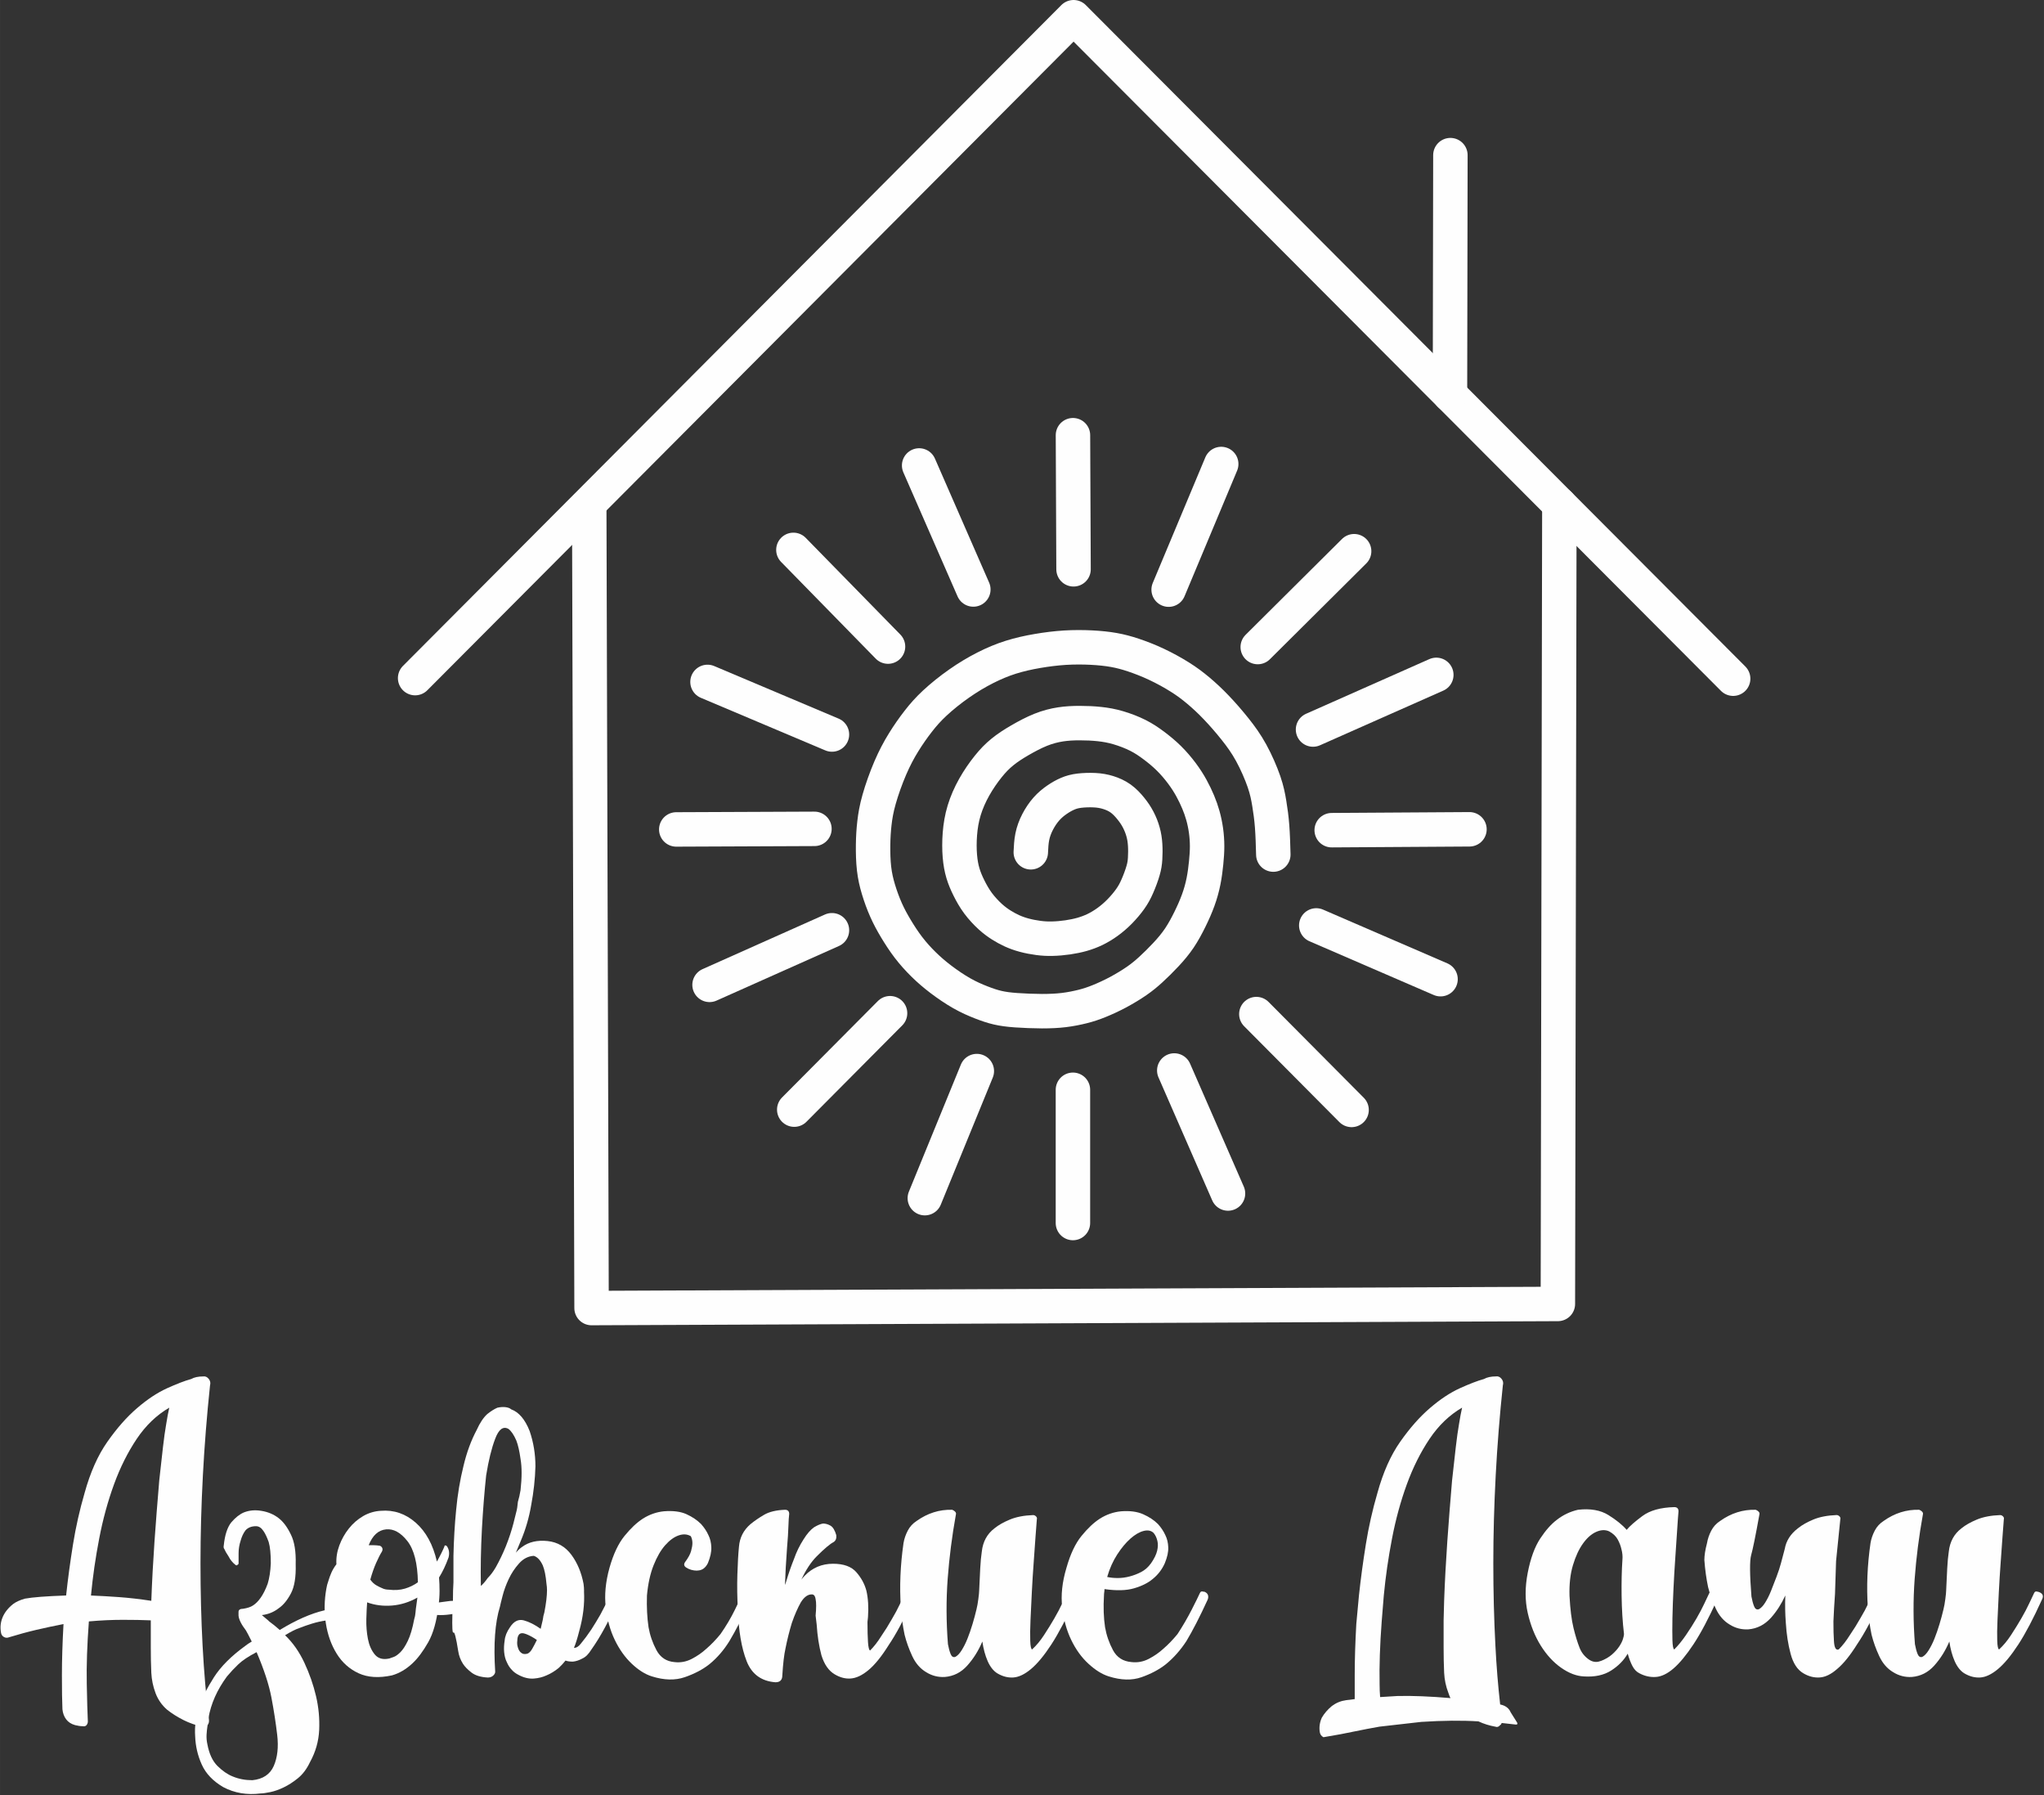 <?xml version="1.0" encoding="UTF-8"?> <!-- Creator: CorelDRAW 2020 (64-Bit) --> <svg xmlns="http://www.w3.org/2000/svg" xmlns:xlink="http://www.w3.org/1999/xlink" xmlns:xodm="http://www.corel.com/coreldraw/odm/2003" xml:space="preserve" width="60mm" height="52.684mm" style="shape-rendering:geometricPrecision; text-rendering:geometricPrecision; image-rendering:optimizeQuality; fill-rule:evenodd; clip-rule:evenodd" viewBox="0 0 632.52 555.4"><rect x="0" y="0" width="632.52" height="555.4" fill="#333333" stroke="none"/> <defs> <style type="text/css"> <![CDATA[ .str1 {stroke:#FEFEFE;stroke-width:10.66;stroke-linecap:round;stroke-miterlimit:22.926} .str0 {stroke:#FEFEFE;stroke-width:10.66;stroke-linecap:round;stroke-linejoin:round;stroke-miterlimit:22.926} .fil0 {fill:none} .fil1 {fill:#FEFEFE;fill-rule:nonzero} ]]> </style> </defs> <g id="Слой_x0020_2">  <g id="_2725885050704"> <g> <path class="fil0 str0" d="M318.98 263.69c0.08,-1.63 0.15,-3.25 0.47,-4.82 0.32,-1.57 0.87,-3.07 1.63,-4.54 0.75,-1.46 1.7,-2.88 2.73,-4.04 1.02,-1.16 2.12,-2.06 3.25,-2.84 1.12,-0.78 2.27,-1.42 3.37,-1.89 1.1,-0.47 2.15,-0.75 3.57,-0.93 1.42,-0.17 3.19,-0.23 4.74,-0.15 1.54,0.08 2.85,0.31 4.18,0.72 1.32,0.41 2.66,0.99 3.86,1.85 1.2,0.86 2.26,1.99 3.16,3.11 0.91,1.12 1.66,2.24 2.29,3.45 0.63,1.21 1.15,2.52 1.5,3.81 0.36,1.29 0.55,2.55 0.64,3.96 0.09,1.41 0.07,2.96 -0.01,4.26 -0.08,1.3 -0.23,2.34 -0.65,3.77 -0.41,1.43 -1.09,3.25 -1.75,4.75 -0.65,1.5 -1.29,2.67 -2.2,3.96 -0.91,1.29 -2.1,2.69 -3.31,3.92 -1.21,1.23 -2.45,2.28 -3.72,3.2 -1.27,0.92 -2.58,1.7 -3.89,2.34 -1.31,0.63 -2.62,1.11 -4.01,1.51 -1.39,0.39 -2.85,0.69 -4.42,0.92 -1.57,0.23 -3.26,0.38 -4.78,0.41 -1.51,0.04 -2.85,-0.04 -4.31,-0.23 -1.45,-0.19 -3.02,-0.49 -4.42,-0.87 -1.4,-0.38 -2.64,-0.83 -3.78,-1.35 -1.14,-0.52 -2.2,-1.11 -3.27,-1.78 -1.07,-0.68 -2.15,-1.45 -3.4,-2.58 -1.24,-1.13 -2.64,-2.62 -3.8,-4.18 -1.15,-1.56 -2.06,-3.19 -2.82,-4.72 -0.76,-1.54 -1.38,-2.98 -1.85,-4.56 -0.47,-1.58 -0.78,-3.28 -0.95,-5.32 -0.17,-2.04 -0.18,-4.42 0.01,-6.83 0.19,-2.4 0.58,-4.83 1.32,-7.27 0.74,-2.44 1.82,-4.9 3.13,-7.22 1.31,-2.33 2.85,-4.53 4.3,-6.34 1.45,-1.81 2.82,-3.22 4.41,-4.51 1.58,-1.29 3.38,-2.45 5.41,-3.63 2.03,-1.18 4.31,-2.39 6.46,-3.25 2.15,-0.86 4.17,-1.37 6.14,-1.67 1.97,-0.3 3.9,-0.39 5.92,-0.39 2.02,0 4.13,0.09 6.09,0.3 1.97,0.21 3.79,0.54 5.81,1.13 2.02,0.59 4.23,1.43 6.11,2.38 1.88,0.95 3.41,2 4.96,3.16 1.54,1.16 3.1,2.43 4.57,3.88 1.48,1.45 2.88,3.1 4.06,4.68 1.18,1.58 2.15,3.1 2.97,4.6 0.82,1.49 1.51,2.95 2.09,4.34 0.58,1.39 1.04,2.7 1.44,4.12 0.4,1.43 0.73,2.97 0.96,4.58 0.23,1.61 0.35,3.28 0.35,4.95 0,1.66 -0.12,3.32 -0.3,5.12 -0.18,1.8 -0.42,3.74 -0.81,5.69 -0.39,1.95 -0.93,3.91 -1.64,5.85 -0.7,1.94 -1.56,3.87 -2.53,5.85 -0.97,1.98 -2.06,4.01 -3.29,5.85 -1.24,1.84 -2.62,3.48 -4.16,5.13 -1.54,1.65 -3.22,3.31 -4.69,4.65 -1.47,1.34 -2.72,2.37 -4.35,3.5 -1.63,1.13 -3.65,2.36 -5.71,3.47 -2.06,1.1 -4.15,2.06 -5.96,2.79 -1.81,0.73 -3.33,1.23 -5.08,1.67 -1.76,0.44 -3.74,0.84 -5.8,1.09 -2.06,0.25 -4.18,0.35 -6.77,0.35 -2.59,-0.01 -5.65,-0.13 -8.02,-0.3 -2.37,-0.17 -4.06,-0.4 -5.71,-0.78 -1.65,-0.38 -3.26,-0.93 -5.08,-1.64 -1.82,-0.71 -3.83,-1.58 -6,-2.81 -2.17,-1.23 -4.49,-2.81 -6.49,-4.33 -2,-1.52 -3.69,-2.98 -5.34,-4.6 -1.65,-1.62 -3.26,-3.4 -4.71,-5.3 -1.45,-1.9 -2.75,-3.92 -3.89,-5.82 -1.14,-1.91 -2.12,-3.7 -3.01,-5.71 -0.9,-2.01 -1.71,-4.24 -2.35,-6.36 -0.64,-2.12 -1.1,-4.13 -1.37,-6.45 -0.27,-2.33 -0.33,-4.97 -0.3,-7.36 0.03,-2.39 0.16,-4.52 0.41,-6.71 0.25,-2.19 0.62,-4.45 1.46,-7.4 0.83,-2.95 2.13,-6.6 3.45,-9.67 1.32,-3.07 2.66,-5.58 4.11,-7.92 1.45,-2.35 3,-4.55 4.53,-6.52 1.53,-1.97 3.04,-3.7 5.15,-5.66 2.12,-1.97 4.84,-4.17 7.56,-6.06 2.71,-1.9 5.41,-3.5 8.05,-4.84 2.64,-1.34 5.24,-2.43 7.91,-3.27 2.67,-0.84 5.43,-1.45 8.23,-1.93 2.8,-0.48 5.65,-0.84 8.48,-1.02 2.83,-0.17 5.65,-0.16 8.21,-0.03 2.56,0.13 4.87,0.37 6.95,0.74 2.08,0.37 3.93,0.87 6.07,1.58 2.14,0.72 4.57,1.65 7.08,2.83 2.52,1.18 5.12,2.61 7.29,3.98 2.17,1.36 3.9,2.66 5.7,4.17 1.79,1.51 3.65,3.22 5.57,5.24 1.93,2.01 3.93,4.32 5.76,6.61 1.83,2.29 3.48,4.57 5.04,7.42 1.56,2.84 3.04,6.25 3.96,8.93 0.92,2.69 1.29,4.65 1.64,6.78 0.35,2.12 0.67,4.4 0.87,7.05 0.2,2.65 0.29,5.68 0.37,8.71"></path> <line class="fil0 str1" x1="245.52" y1="170.13" x2="274.8" y2="200.05"></line> <line class="fil0 str1" x1="284.43" y1="144.01" x2="301.2" y2="182.38"></line> <line class="fil0 str1" x1="332.03" y1="134.65" x2="332.21" y2="176.14"></line> <line class="fil0 str1" x1="377.91" y1="143.56" x2="361.64" y2="182.43"></line> <line class="fil0 str1" x1="419.04" y1="170.54" x2="389.21" y2="200.19"></line> <line class="fil0 str1" x1="444.47" y1="208.8" x2="406.32" y2="225.71"></line> <line class="fil0 str1" x1="454.73" y1="256.58" x2="412.1" y2="256.85"></line> <path class="fil0 str1" d="M445.78 302.95c-0.32,-0.14 -38.46,-16.63 -38.46,-16.63"></path> <line class="fil0 str1" x1="418.25" y1="343.4" x2="388.78" y2="313.75"></line> <line class="fil0 str1" x1="380.01" y1="369.26" x2="363.38" y2="331.2"></line> <line class="fil0 str1" x1="332.02" y1="378.39" x2="332.02" y2="337.17"></line> <line class="fil0 str1" x1="286.19" y1="370.7" x2="302.28" y2="331.38"></line> <line class="fil0 str1" x1="245.78" y1="343.31" x2="275.43" y2="313.48"></line> <line class="fil0 str1" x1="219.57" y1="304.71" x2="257.45" y2="287.81"></line> <line class="fil0 str1" x1="209.27" y1="256.62" x2="252.03" y2="256.44"></line> <line class="fil0 str1" x1="218.94" y1="210.98" x2="257.45" y2="227.25"></line> <polyline class="fil0 str0" points="182.34,156.47 183.06,404.7 482.09,403.43 482.55,156.06 "></polyline> <polyline class="fil0 str0" points="128.46,209.8 332.22,5.33 536.33,209.98 "></polyline> <line class="fil0 str0" x1="448.83" y1="48" x2="448.7" y2="122.12"></line> </g> <path class="fil1" d="M62.86 425.86c0.65,-0.11 1.23,0.14 1.72,0.74 0.49,0.6 0.63,1.28 0.41,2.05 -0.98,9.28 -1.72,18.55 -2.21,27.83 -0.49,9.28 -0.74,18.33 -0.74,27.17 0,8.84 0.22,17.35 0.65,25.54 0.44,8.18 1.09,15.77 1.96,22.75 0.11,0.76 -0.05,1.39 -0.49,1.88 -0.44,0.49 -0.93,0.63 -1.47,0.41 -2.07,-0.44 -4.04,-1.12 -5.89,-2.05 -1.85,-0.93 -3.55,-1.99 -5.07,-3.19 -1.64,-1.42 -2.84,-3.14 -3.6,-5.16 -0.76,-2.02 -1.2,-4.12 -1.31,-6.3 -0.11,-2.51 -0.16,-5.13 -0.16,-7.86 0,-2.73 0,-5.51 0,-8.35 -2.51,-0.11 -5.4,-0.16 -8.68,-0.16 -3.27,0 -6.77,0.16 -10.48,0.49 -0.55,7.31 -0.76,13.75 -0.65,19.32 0.11,5.57 0.22,9.44 0.33,11.62 0,0.44 -0.14,0.82 -0.41,1.15 -0.27,0.33 -0.68,0.44 -1.23,0.33 -0.65,0 -1.42,-0.11 -2.29,-0.33 -1.2,-0.33 -2.13,-0.93 -2.78,-1.8 -0.65,-0.87 -1.04,-1.91 -1.15,-3.11 -0.11,-2.4 -0.16,-5.92 -0.16,-10.56 0,-4.64 0.16,-9.9 0.49,-15.8 -2.84,0.55 -5.65,1.15 -8.43,1.8 -2.78,0.65 -5.59,1.42 -8.43,2.29 -0.55,0.22 -1.06,0.19 -1.56,-0.08 -0.49,-0.27 -0.79,-0.68 -0.9,-1.23 -0.33,-1.75 -0.16,-3.38 0.49,-4.91 0.65,-1.53 1.75,-2.89 3.27,-4.09 0.87,-0.65 2.07,-1.2 3.6,-1.64 1.2,-0.22 2.84,-0.41 4.91,-0.57 2.07,-0.16 4.69,-0.3 7.86,-0.41 0.55,-5.13 1.26,-10.39 2.13,-15.8 0.87,-5.4 2.07,-10.72 3.6,-15.96 1.75,-6.33 4.09,-11.6 7.04,-15.8 2.95,-4.2 6,-7.67 9.17,-10.39 3.16,-2.73 6.25,-4.77 9.25,-6.14 3,-1.36 5.48,-2.32 7.45,-2.86 0.98,-0.55 2.24,-0.82 3.76,-0.82zm-13.59 32.25c0.44,-4.04 0.82,-7.48 1.15,-10.31 0.33,-2.84 0.65,-5.18 0.98,-7.04 0.33,-2.07 0.65,-3.82 0.98,-5.24 -3.93,2.29 -7.28,5.51 -10.07,9.66 -2.78,4.15 -5.13,8.84 -7.04,14.08 -1.91,5.24 -3.44,10.83 -4.58,16.78 -1.15,5.95 -1.99,11.81 -2.54,17.6 2.73,0.11 5.62,0.27 8.68,0.49 3.05,0.22 6.38,0.6 9.99,1.15 0.22,-6 0.55,-12.11 0.98,-18.33 0.44,-6.22 0.93,-12.5 1.47,-18.82z"></path> <path id="1" class="fil1" d="M64.5 531.61c0.76,-4.47 2.67,-8.78 5.73,-12.93 1.09,-1.31 2.26,-2.56 3.52,-3.76 1.26,-1.2 3.14,-2.46 5.65,-3.76 2.29,5.35 3.82,10.01 4.58,14 0.76,3.98 1.36,7.86 1.8,11.62 0.44,3.76 0.08,6.96 -1.06,9.58 -1.15,2.62 -3.36,4.09 -6.63,4.42 -2.18,0 -4.2,-0.38 -6.06,-1.15 -1.64,-0.65 -3.22,-1.75 -4.75,-3.27 -1.53,-1.53 -2.56,-3.76 -3.11,-6.71 -0.22,-0.98 -0.3,-1.96 -0.25,-2.95 0.06,-0.98 0.14,-1.8 0.25,-2.46 0.11,-0.98 0.22,-1.85 0.33,-2.62zm18.66 -30.12c-0.76,-0.65 -1.47,-1.26 -2.13,-1.8 1.96,-0.22 3.71,-0.93 5.24,-2.13 1.42,-0.98 2.67,-2.51 3.76,-4.58 1.09,-2.07 1.58,-5.07 1.47,-9 0.11,-3.93 -0.38,-6.98 -1.47,-9.17 -1.09,-2.29 -2.35,-3.98 -3.76,-5.08 -1.53,-1.2 -3.33,-1.96 -5.4,-2.29 -1.96,-0.33 -3.76,-0.16 -5.4,0.49 -1.31,0.55 -2.62,1.58 -3.93,3.11 -1.2,1.53 -1.96,3.87 -2.29,7.04 -0.11,0.55 -0.05,0.93 0.16,1.15 0.22,0.55 0.65,1.31 1.31,2.29 0.55,1.09 1.26,1.96 2.13,2.62 0.22,0.22 0.44,0.22 0.65,0 0.22,-0.11 0.33,-0.27 0.33,-0.49l0 -3.11c0,-1.31 0.22,-2.62 0.65,-3.93 0.33,-1.2 0.82,-2.24 1.47,-3.11 0.76,-0.87 1.85,-1.31 3.27,-1.31 0.87,0 1.64,0.49 2.29,1.47 0.55,0.76 1.09,1.91 1.64,3.44 0.44,1.53 0.65,3.71 0.65,6.55 -0.11,2.51 -0.44,4.64 -0.98,6.38 -0.65,1.75 -1.36,3.16 -2.13,4.26 -0.76,1.09 -1.58,1.91 -2.46,2.46 -0.65,0.44 -1.64,0.76 -2.95,0.98 -0.98,0 -1.47,0.33 -1.47,0.98l0 1.15c0.11,1.2 0.87,2.73 2.29,4.58 0.33,0.55 0.93,1.69 1.8,3.44 -0.76,0.44 -1.42,0.87 -1.96,1.31 -4.37,3.16 -7.61,6.41 -9.74,9.74 -2.13,3.33 -3.63,6.36 -4.5,9.09 -1.09,3.06 -1.53,6.11 -1.31,9.17 0.11,3.06 0.79,5.98 2.05,8.76 1.25,2.78 3.46,5.1 6.63,6.96 3.49,1.85 7.37,2.51 11.62,1.96 0.65,0 1.64,-0.14 2.95,-0.41 1.31,-0.27 2.7,-0.76 4.17,-1.47 1.47,-0.71 2.95,-1.66 4.42,-2.86 1.47,-1.2 2.7,-2.84 3.68,-4.91 1.75,-3.16 2.7,-6.49 2.86,-9.99 0.16,-3.49 -0.16,-6.98 -0.98,-10.48 -0.82,-3.49 -2.02,-6.93 -3.6,-10.31 -1.58,-3.38 -3.57,-6.22 -5.97,-8.51 1.75,-1.09 3.27,-1.85 4.58,-2.29 1.09,-0.44 2.35,-0.87 3.76,-1.31 1.42,-0.44 2.89,-0.76 4.42,-0.98 1.2,-0.33 1.69,-0.98 1.47,-1.96 -0.33,-0.98 -1.04,-1.36 -2.13,-1.15 -4.15,0.98 -8.73,3 -13.75,6.06 -1.09,-0.98 -2.24,-1.91 -3.44,-2.78z"></path> <path id="2" class="fil1" d="M138.32 478.41c0.65,0.98 0.82,2.13 0.49,3.44 -0.87,2.4 -1.85,4.47 -2.95,6.22 0.11,1.31 0.16,2.7 0.16,4.17 0,1.47 -0.11,2.97 -0.33,4.5 -0.55,4.8 -1.61,8.59 -3.19,11.38 -1.58,2.78 -3.19,4.94 -4.83,6.47 -1.96,1.85 -4.09,3.11 -6.38,3.76 -4.04,0.87 -7.48,0.65 -10.31,-0.65 -2.84,-1.31 -5.1,-3.33 -6.79,-6.06 -1.69,-2.73 -2.81,-5.87 -3.36,-9.41 -0.55,-3.55 -0.49,-7.12 0.16,-10.72 0.11,-0.76 0.33,-1.58 0.65,-2.46 0.22,-0.76 0.52,-1.58 0.9,-2.46 0.38,-0.87 0.9,-1.75 1.56,-2.62 -0.11,-1.96 0.19,-3.9 0.9,-5.81 0.71,-1.91 1.69,-3.66 2.95,-5.24 1.25,-1.58 2.73,-2.86 4.42,-3.85 1.69,-0.98 3.52,-1.53 5.48,-1.64 4.04,-0.33 7.64,0.9 10.8,3.68 3.16,2.78 5.35,6.79 6.55,12.03 0.55,-0.98 1.01,-1.86 1.39,-2.62 0.38,-0.76 0.68,-1.42 0.9,-1.96 0,-0.22 0.08,-0.35 0.25,-0.41 0.16,-0.05 0.35,0.03 0.57,0.25zm-18.83 -5.24c-2.4,0.22 -4.2,1.86 -5.4,4.91 0.55,0 1.09,0 1.64,0 0.55,0 1.15,0.06 1.8,0.16 0.33,0.11 0.57,0.33 0.74,0.65 0.16,0.33 0.14,0.71 -0.08,1.15 -0.55,0.87 -1.15,2.05 -1.8,3.52 -0.65,1.47 -1.26,3.19 -1.8,5.16 0.55,0.76 1.15,1.34 1.8,1.72 0.65,0.38 1.26,0.68 1.8,0.9 0.65,0.33 1.36,0.49 2.13,0.49 1.85,0.22 3.52,0.11 4.99,-0.33 1.47,-0.44 2.81,-1.09 4.01,-1.96 -0.11,-5.89 -1.2,-10.15 -3.27,-12.77 -2.07,-2.62 -4.26,-3.82 -6.55,-3.6zm8.68 27.83c0.22,-0.65 0.35,-1.36 0.41,-2.13 0.06,-0.76 0.14,-1.47 0.25,-2.13 0.11,-0.76 0.22,-1.58 0.33,-2.46 -2.51,1.42 -5.13,2.24 -7.86,2.46 -2.73,0.22 -5.29,-0.11 -7.69,-0.98 -0.11,1.31 -0.19,3.03 -0.25,5.16 -0.05,2.13 0.11,4.17 0.49,6.14 0.38,1.96 1.09,3.57 2.13,4.83 1.04,1.26 2.54,1.66 4.5,1.23 0.33,-0.11 0.79,-0.27 1.39,-0.49 0.6,-0.22 1.28,-0.71 2.05,-1.47 0.76,-0.76 1.53,-1.94 2.29,-3.52 0.76,-1.58 1.42,-3.79 1.96,-6.63z"></path> <path id="3" class="fil1" d="M158.95 471.04l0.82 -3.27c0.22,-0.76 0.38,-1.8 0.49,-3.11 0.33,-1.09 0.6,-2.29 0.82,-3.6 0.44,-3.93 0.44,-7.15 0,-9.66 -0.33,-2.4 -0.76,-4.31 -1.31,-5.73 -0.76,-1.75 -1.58,-2.95 -2.46,-3.6 -1.64,-0.87 -3,0.16 -4.09,3.11 -1.09,2.84 -2.02,6.6 -2.78,11.29 -0.55,5.13 -0.98,10.64 -1.31,16.53 -0.33,6.22 -0.44,12.11 -0.33,17.68 0.65,-0.55 1.36,-1.36 2.13,-2.46 0.87,-0.87 1.69,-1.96 2.46,-3.27 2.4,-4.26 4.26,-8.89 5.57,-13.91zm2.29 40.27c0.44,0.44 1.09,0.55 1.96,0.33 0.55,-0.22 1.04,-0.71 1.47,-1.47 0.44,-0.76 0.93,-1.69 1.47,-2.78 -1.09,-0.76 -2.18,-1.36 -3.27,-1.8 -1.09,-0.44 -1.85,-0.38 -2.29,0.16 -0.33,0.44 -0.49,1.04 -0.49,1.8 -0.11,0.76 -0.06,1.47 0.16,2.13 0.22,0.76 0.55,1.31 0.98,1.64zm19.48 -18.99c0.22,3.93 -0.27,8.02 -1.47,12.28 -0.55,2.18 -1.09,3.93 -1.64,5.24 0.76,0 1.47,-0.44 2.13,-1.31 1.09,-1.31 2.18,-2.78 3.27,-4.42 0.98,-1.53 1.91,-3.06 2.78,-4.58 0.76,-1.42 1.47,-2.78 2.13,-4.09 0.55,-1.2 0.98,-2.13 1.31,-2.78 0.22,-0.55 0.55,-0.71 0.98,-0.49l0.33 0c0.55,0.22 0.93,0.55 1.15,0.98 0.11,0.44 0.06,0.93 -0.16,1.47 -2.95,6.66 -5.78,11.9 -8.51,15.71 -0.87,1.42 -1.8,2.35 -2.78,2.78 -0.98,0.55 -1.96,0.87 -2.95,0.98 -0.98,0 -1.75,-0.11 -2.29,-0.33l-0.98 1.15 -1.15 1.15c-1.2,0.98 -2.46,1.75 -3.76,2.29 -1.2,0.55 -2.51,0.87 -3.93,0.98 -1.53,0.11 -3.11,-0.27 -4.75,-1.15 -0.87,-0.44 -1.58,-0.98 -2.13,-1.64 -0.55,-0.55 -1.04,-1.31 -1.47,-2.29 -0.44,-0.87 -0.71,-1.91 -0.82,-3.11 -0.11,-1.09 -0.05,-2.29 0.16,-3.6 0.11,-1.31 0.65,-2.67 1.64,-4.09 1.2,-1.85 2.62,-2.56 4.26,-2.13 1.64,0.44 3.38,1.31 5.24,2.62l0.65 -2.78c0.11,-0.87 0.27,-1.64 0.49,-2.29 0.55,-2.84 0.82,-5.13 0.82,-6.87 0,-0.65 -0.05,-1.31 -0.16,-1.96 -0.22,-2.51 -0.6,-4.42 -1.15,-5.73 -0.76,-1.64 -1.69,-2.62 -2.78,-2.95 -1.75,0.11 -3.27,0.9 -4.58,2.37 -1.31,1.47 -2.37,3.08 -3.19,4.83 -0.82,1.75 -1.45,3.47 -1.88,5.16 -0.44,1.69 -0.71,2.81 -0.82,3.36 -1.53,4.91 -2.02,11.62 -1.47,20.13 0,0.44 -0.22,0.85 -0.65,1.23 -0.44,0.38 -0.98,0.57 -1.64,0.57 -2.18,-0.11 -3.87,-0.63 -5.07,-1.56 -1.2,-0.93 -2.07,-1.83 -2.62,-2.7 -0.76,-1.2 -1.26,-2.51 -1.47,-3.93 -0.65,-4.15 -1.15,-6.06 -1.47,-5.73 -0.33,0.33 -0.44,-1.58 -0.33,-5.73 -2.51,0.44 -4.86,0.44 -7.04,0 -0.65,-0.11 -0.98,-0.76 -0.98,-1.96 0.22,-1.53 0.65,-2.18 1.31,-1.96 0.87,0.11 1.75,0.22 2.62,0.33 0.87,-0.11 1.69,-0.22 2.46,-0.33 0.65,-0.11 1.25,-0.16 1.8,-0.16 0,-2.29 0.05,-4.2 0.16,-5.73l0 -8.19c0.11,-4.91 0.38,-9.6 0.82,-14.08 0.44,-4.8 1.2,-9.38 2.29,-13.75 0.98,-4.15 2.35,-7.86 4.09,-11.13 0.98,-2.18 2.07,-3.82 3.27,-4.91 1.09,-0.87 2.13,-1.53 3.11,-1.96 0.98,-0.22 1.86,-0.27 2.62,-0.16 0.76,0.11 1.31,0.33 1.64,0.65 2.4,0.87 4.31,3.11 5.73,6.71 1.2,3.49 1.8,7.15 1.8,10.97 -0.11,3.93 -0.55,7.91 -1.31,11.95 -0.65,3.82 -1.69,7.42 -3.11,10.8 -0.55,1.31 -1.09,2.62 -1.64,3.93 0.65,-0.76 1.31,-1.36 1.96,-1.8 2.07,-1.53 4.69,-2.13 7.86,-1.8 3.06,0.33 5.51,1.75 7.37,4.26 1.85,2.51 3.11,5.51 3.76,9 0.11,0.76 0.16,1.53 0.16,2.29z"></path> <path id="4" class="fil1" d="M215.75 485.94c-1.31,0 -2.46,-0.33 -3.44,-0.98 -0.65,-0.44 -0.76,-0.98 -0.33,-1.64 0.98,-1.31 1.61,-2.46 1.88,-3.44 0.27,-0.98 0.41,-1.8 0.41,-2.46 0,-0.76 -0.16,-1.47 -0.49,-2.13 -1.09,-0.65 -2.35,-0.74 -3.76,-0.25 -1.42,0.49 -2.81,1.5 -4.17,3.03 -1.36,1.53 -2.56,3.6 -3.6,6.22 -1.04,2.62 -1.72,5.73 -2.05,9.33 -0.11,3.6 0.05,6.88 0.49,9.82 0.44,2.51 1.26,4.88 2.46,7.12 1.2,2.24 3.06,3.47 5.57,3.68 1.85,0.22 3.63,-0.11 5.32,-0.98 1.69,-0.87 3.19,-1.91 4.5,-3.11 1.53,-1.31 3,-2.84 4.42,-4.58 1.75,-2.51 3.22,-4.99 4.42,-7.45 1.2,-2.46 2.02,-4.17 2.46,-5.16 0.44,-0.44 0.82,-0.6 1.15,-0.49l0.33 0c0.55,0.22 0.9,0.55 1.06,0.98 0.16,0.44 0.14,0.93 -0.08,1.47 -1.2,2.62 -2.35,4.99 -3.44,7.12 -1.09,2.13 -2.13,4.01 -3.11,5.65 -1.75,2.84 -3.82,5.24 -6.22,7.2 -2.07,1.64 -4.61,2.97 -7.61,4.01 -3,1.04 -6.41,0.96 -10.23,-0.25 -2.07,-0.65 -4.15,-1.96 -6.22,-3.93 -2.07,-1.96 -3.82,-4.42 -5.24,-7.37 -1.42,-2.95 -2.35,-6.3 -2.78,-10.07 -0.44,-3.76 -0.06,-7.83 1.15,-12.19 1.2,-4.26 2.76,-7.56 4.67,-9.9 1.91,-2.35 3.79,-4.12 5.65,-5.32 2.07,-1.31 4.26,-2.07 6.55,-2.29 2.84,-0.22 5.16,0.08 6.96,0.9 1.8,0.82 3.3,1.83 4.5,3.03 0.98,1.09 1.75,2.24 2.29,3.44 0.55,1.09 0.85,2.35 0.9,3.76 0.06,1.42 -0.3,3.06 -1.06,4.91 -0.76,1.53 -1.86,2.29 -3.27,2.29z"></path> <path id="5" class="fil1" d="M242.92 490.36c0.22,-0.55 0.38,-1.04 0.49,-1.47 0.65,-2.18 1.42,-4.37 2.29,-6.55 0.76,-2.18 1.75,-4.2 2.95,-6.06 1.09,-1.75 2.18,-3 3.27,-3.76 1.09,-0.65 2.02,-1.04 2.78,-1.15 0.76,0 1.53,0.22 2.29,0.65 0.76,0.44 1.36,1.42 1.8,2.95 0.11,0.98 -0.16,1.69 -0.82,2.13 -1.09,0.55 -2.84,2.02 -5.24,4.42 -1.75,1.75 -3.33,4.15 -4.75,7.2 0.33,-0.44 0.65,-0.82 0.98,-1.15 2.4,-2.51 5.35,-3.76 8.84,-3.76 3.27,0 5.67,0.87 7.2,2.62 1.53,1.75 2.56,3.66 3.11,5.73 0.55,2.4 0.71,5.13 0.49,8.18l-0.16 1.47c0,2.62 0.06,4.69 0.16,6.22 0.11,1.64 0.33,2.51 0.65,2.62 1.2,-1.2 2.35,-2.67 3.44,-4.42 1.2,-1.75 2.29,-3.49 3.27,-5.24 0.98,-1.64 1.8,-3.17 2.46,-4.58 0.65,-1.42 1.15,-2.46 1.47,-3.11 0.22,-0.55 0.6,-0.71 1.15,-0.49l0.33 0c0.55,0.22 0.87,0.55 0.98,0.98 0.22,0.44 0.22,0.93 0,1.47 -2.62,5.78 -5.07,10.37 -7.37,13.75 -2.18,3.49 -4.26,6.06 -6.22,7.69 -1.96,1.64 -3.82,2.51 -5.57,2.62 -1.64,0.11 -3.27,-0.33 -4.91,-1.31 -1.85,-1.09 -3.22,-3.06 -4.09,-5.89 -0.76,-2.84 -1.25,-6 -1.47,-9.49l-0.33 -2.78c0.22,-2.4 0.22,-4.09 0,-5.08 -0.11,-0.87 -0.44,-1.36 -0.98,-1.47 -1.31,-0.11 -2.51,0.71 -3.6,2.46 -0.98,1.75 -1.91,3.87 -2.78,6.38 -0.76,2.51 -1.42,5.13 -1.96,7.86 -0.44,1.96 -0.76,4.75 -0.98,8.35 0,1.42 -0.71,2.13 -2.13,2.13 -4.37,-0.33 -7.34,-2.51 -8.92,-6.55 -1.58,-4.04 -2.48,-9.33 -2.7,-15.88 -0.22,-3.71 -0.27,-7.34 -0.16,-10.89 0.11,-3.55 0.27,-6.41 0.49,-8.59 0.22,-2.84 1.42,-5.18 3.6,-7.04 1.2,-0.98 2.59,-1.94 4.17,-2.86 1.58,-0.93 3.74,-1.45 6.47,-1.56 0.87,0 1.31,0.44 1.31,1.31 -0.11,0.76 -0.19,2.05 -0.25,3.85 -0.05,1.8 -0.19,3.96 -0.41,6.47 -0.33,4.47 -0.55,8.35 -0.65,11.62z"></path> <path id="6" class="fil1" d="M331.48 492.48c1.42,0.44 1.8,1.26 1.15,2.46 -2.62,5.78 -5.05,10.4 -7.28,13.83 -2.24,3.44 -4.34,5.97 -6.3,7.61 -1.96,1.64 -3.79,2.51 -5.48,2.62 -1.69,0.11 -3.36,-0.33 -4.99,-1.31 -1.2,-0.76 -2.18,-2.02 -2.95,-3.76 -0.76,-1.75 -1.31,-3.76 -1.64,-6.06 -1.2,2.84 -2.76,5.32 -4.67,7.45 -1.91,2.13 -4.23,3.3 -6.96,3.52 -2.07,0.11 -3.98,-0.38 -5.73,-1.47 -1.86,-1.09 -3.3,-2.76 -4.34,-4.99 -1.04,-2.24 -1.83,-4.45 -2.37,-6.63 -0.55,-2.62 -0.93,-5.4 -1.15,-8.35 -0.44,-6.55 -0.16,-13.2 0.82,-19.97 0.22,-1.31 0.65,-2.59 1.31,-3.85 0.65,-1.26 1.58,-2.26 2.78,-3.03 3.38,-2.4 7.04,-3.55 10.97,-3.44 0.33,0.11 0.63,0.3 0.9,0.57 0.27,0.27 0.35,0.57 0.25,0.9 -1.2,6.66 -2.05,13.29 -2.54,19.89 -0.49,6.6 -0.46,13.34 0.08,20.22 0.22,1.2 0.49,2.21 0.82,3.03 0.33,0.82 0.82,1.12 1.47,0.9 0.65,-0.33 1.31,-1.01 1.96,-2.05 0.65,-1.04 1.26,-2.24 1.8,-3.6 0.55,-1.36 1.06,-2.86 1.56,-4.5 0.49,-1.64 0.9,-3.16 1.23,-4.58 0.22,-0.87 0.41,-1.94 0.57,-3.19 0.16,-1.26 0.25,-2.1 0.25,-2.54 0.11,-2.51 0.22,-4.8 0.33,-6.88 0.11,-2.07 0.27,-3.82 0.49,-5.24 0.33,-3.05 1.64,-5.46 3.93,-7.2 1.2,-0.98 2.78,-1.88 4.75,-2.7 1.96,-0.82 4.37,-1.28 7.2,-1.39 0.33,0 0.63,0.14 0.9,0.41 0.27,0.27 0.35,0.57 0.25,0.9 -0.11,1.2 -0.25,3 -0.41,5.4 -0.16,2.4 -0.35,5.07 -0.57,8.02 -0.22,2.95 -0.41,6 -0.57,9.17 -0.16,3.16 -0.3,6.03 -0.41,8.59 -0.11,2.56 -0.14,4.69 -0.08,6.38 0.05,1.69 0.25,2.59 0.57,2.7 1.31,-1.2 2.54,-2.67 3.68,-4.42 1.15,-1.75 2.21,-3.47 3.19,-5.16 0.98,-1.69 1.8,-3.25 2.46,-4.67 0.65,-1.42 1.15,-2.46 1.47,-3.11 0.22,-0.55 0.6,-0.71 1.15,-0.49l0.16 0z"></path> <path id="7" class="fil1" d="M372.73 492.48c0.55,0.22 0.9,0.55 1.06,0.98 0.16,0.44 0.14,0.93 -0.08,1.47 -1.2,2.62 -2.35,4.99 -3.44,7.12 -1.09,2.13 -2.13,4.01 -3.11,5.65 -1.85,2.84 -3.98,5.24 -6.38,7.2 -2.07,1.64 -4.58,2.97 -7.53,4.01 -2.95,1.04 -6.33,0.96 -10.15,-0.25 -2.07,-0.65 -4.17,-1.96 -6.3,-3.93 -2.13,-1.96 -3.9,-4.42 -5.32,-7.37 -1.42,-2.95 -2.35,-6.3 -2.78,-10.07 -0.44,-3.76 0,-7.83 1.31,-12.19 1.2,-4.26 2.76,-7.56 4.67,-9.9 1.91,-2.35 3.79,-4.12 5.65,-5.32 2.07,-1.31 4.26,-2.07 6.55,-2.29 2.73,-0.22 5.02,0.08 6.87,0.9 1.85,0.82 3.38,1.83 4.58,3.03 0.98,1.09 1.75,2.24 2.29,3.44 0.55,1.09 0.85,2.35 0.9,3.76 0.06,1.42 -0.3,3.06 -1.06,4.91 -0.87,1.96 -2.13,3.6 -3.77,4.91 -1.42,1.2 -3.33,2.16 -5.73,2.86 -2.4,0.71 -5.46,0.79 -9.17,0.25 0,0.33 -0.03,0.65 -0.08,0.98 -0.05,0.33 -0.08,0.65 -0.08,0.98 -0.22,3.6 -0.11,6.88 0.33,9.82 0.44,2.51 1.26,4.88 2.46,7.12 1.2,2.24 3.11,3.47 5.73,3.68 1.85,0.22 3.63,-0.11 5.32,-0.98 1.69,-0.87 3.19,-1.91 4.5,-3.11 1.53,-1.31 3,-2.84 4.42,-4.58 1.64,-2.51 3.08,-4.99 4.34,-7.45 1.26,-2.46 2.1,-4.17 2.54,-5.16 0.22,-0.55 0.6,-0.71 1.15,-0.49l0.33 0zm-15.71 -18.17c-0.76,-0.76 -1.8,-0.98 -3.11,-0.65 -1.31,0.33 -2.67,1.12 -4.09,2.37 -1.42,1.26 -2.78,2.89 -4.09,4.91 -1.31,2.02 -2.35,4.34 -3.11,6.96 0.98,0.22 2.07,0.33 3.27,0.33 1.2,0 2.43,-0.16 3.68,-0.49 1.26,-0.33 2.46,-0.79 3.6,-1.39 1.15,-0.6 2.16,-1.5 3.03,-2.7 0.98,-1.42 1.61,-2.7 1.88,-3.85 0.27,-1.15 0.3,-2.15 0.08,-3.03 -0.22,-0.98 -0.6,-1.8 -1.15,-2.46z"></path> <path id="8" class="fil1" d="M419.22 525.71l0 -7.53c0,-4.58 0.16,-9.82 0.49,-15.72l0.82 -8.84c0.55,-5.13 1.26,-10.39 2.13,-15.8 0.87,-5.4 2.07,-10.72 3.6,-15.96 1.75,-6.33 4.09,-11.6 7.04,-15.8 2.95,-4.2 6,-7.67 9.17,-10.39 3.17,-2.73 6.25,-4.77 9.25,-6.14 3,-1.36 5.48,-2.32 7.45,-2.86 0.98,-0.55 2.24,-0.82 3.76,-0.82 0.65,-0.11 1.23,0.14 1.72,0.74 0.49,0.6 0.63,1.28 0.41,2.05 -0.98,9.28 -1.72,18.55 -2.21,27.83 -0.49,9.28 -0.74,18.33 -0.74,27.17 0,8.84 0.22,17.35 0.65,25.54 0.33,6.44 0.82,12.5 1.47,18.17 1.64,0.33 2.73,1.15 3.27,2.46l1.96 3.11c0.22,0.44 0.11,0.65 -0.33,0.65 -0.87,-0.11 -2.35,-0.27 -4.42,-0.49 -0.11,0.33 -0.27,0.55 -0.49,0.65 -0.44,0.55 -0.93,0.71 -1.47,0.49 -1.86,-0.33 -3.6,-0.87 -5.24,-1.64 -5.13,-0.33 -11.02,-0.27 -17.68,0.16l-12.93 1.47c-2.51,0.44 -5.08,0.93 -7.69,1.47 -2.51,0.55 -5.73,1.15 -9.66,1.8 -0.65,-0.33 -1.04,-0.87 -1.15,-1.64 -0.22,-1.53 0,-3 0.65,-4.42 0.76,-1.31 1.8,-2.51 3.11,-3.6 1.31,-0.98 2.78,-1.58 4.42,-1.8 0.76,-0.11 1.64,-0.22 2.62,-0.33zm29.63 -0.33c-0.22,-0.44 -0.44,-0.98 -0.65,-1.64 -0.76,-1.96 -1.2,-4.04 -1.31,-6.22 -0.11,-2.51 -0.16,-5.13 -0.16,-7.86 0,-2.73 0,-5.51 0,-8.35l0.16 -6.06c0.22,-6 0.55,-12.11 0.98,-18.33 0.44,-6.22 0.93,-12.5 1.47,-18.82 0.44,-4.04 0.82,-7.48 1.15,-10.31 0.33,-2.84 0.65,-5.18 0.98,-7.04 0.33,-2.07 0.65,-3.82 0.98,-5.24 -3.93,2.29 -7.28,5.51 -10.07,9.66 -2.78,4.15 -5.13,8.84 -7.04,14.08 -1.91,5.24 -3.44,10.83 -4.58,16.78 -1.15,5.95 -1.99,11.81 -2.54,17.6l-0.65 8.02c-0.55,7.31 -0.76,13.75 -0.65,19.32 0,1.42 0.05,2.78 0.16,4.09 1.64,-0.11 3.44,-0.22 5.4,-0.33 4.58,-0.11 10.04,0.11 16.37,0.65z"></path> <path id="9" class="fil1" d="M530.21 492.48c1.2,0.44 1.58,1.26 1.15,2.46 -2.62,5.78 -5.05,10.37 -7.28,13.75 -2.24,3.38 -4.31,5.89 -6.22,7.53 -1.91,1.64 -3.74,2.51 -5.48,2.62 -1.75,0.11 -3.44,-0.27 -5.08,-1.15 -0.87,-0.44 -1.58,-1.17 -2.13,-2.21 -0.55,-1.04 -1.04,-2.32 -1.47,-3.85 -1.2,2.07 -2.92,3.82 -5.16,5.24 -2.24,1.42 -5.05,2.02 -8.43,1.8 -2.29,-0.11 -4.64,-1.01 -7.04,-2.7 -2.4,-1.69 -4.5,-3.98 -6.3,-6.87 -1.8,-2.89 -3.14,-6.25 -4.01,-10.07 -0.87,-3.82 -0.87,-7.97 0,-12.44 0.87,-4.47 2.16,-7.99 3.85,-10.56 1.69,-2.56 3.41,-4.5 5.16,-5.81 1.96,-1.53 4.15,-2.56 6.55,-3.11 3.82,-0.44 6.96,0.11 9.41,1.64 2.46,1.53 4.34,3.06 5.65,4.58 0.87,-1.09 2.48,-2.51 4.83,-4.26 2.35,-1.75 5.65,-2.67 9.9,-2.78 0.87,0 1.31,0.44 1.31,1.31 -0.11,1.2 -0.25,3.08 -0.41,5.65 -0.16,2.56 -0.35,5.4 -0.57,8.51 -0.22,3.11 -0.41,6.33 -0.57,9.66 -0.16,3.33 -0.27,6.38 -0.33,9.17 -0.05,2.78 -0.05,5.07 0,6.87 0.05,1.8 0.25,2.76 0.57,2.86 1.2,-1.2 2.4,-2.67 3.6,-4.42 1.2,-1.75 2.29,-3.47 3.27,-5.16 0.98,-1.69 1.8,-3.25 2.46,-4.67 0.65,-1.42 1.15,-2.46 1.47,-3.11 0.22,-0.55 0.6,-0.71 1.15,-0.49l0.16 0zm-34.87 21.44c1.42,-0.55 2.59,-1.23 3.52,-2.05 0.93,-0.82 1.66,-1.64 2.21,-2.46 0.55,-0.82 0.93,-1.58 1.15,-2.29 0.22,-0.71 0.33,-1.23 0.33,-1.56 -0.44,-3.71 -0.68,-7.67 -0.74,-11.87 -0.05,-4.2 0.03,-7.88 0.25,-11.05 0.11,-1.09 0,-2.24 -0.33,-3.44 -0.22,-0.98 -0.6,-1.96 -1.15,-2.95 -0.55,-0.98 -1.42,-1.8 -2.62,-2.46 -1.2,-0.55 -2.54,-0.49 -4.01,0.16 -1.47,0.65 -2.84,1.85 -4.09,3.6 -1.26,1.75 -2.29,3.98 -3.11,6.71 -0.82,2.73 -1.17,5.89 -1.06,9.49 0.22,4.15 0.63,7.45 1.23,9.9 0.6,2.46 1.23,4.5 1.88,6.14 0.55,1.42 1.45,2.59 2.7,3.52 1.25,0.93 2.54,1.12 3.85,0.57z"></path> <path id="10" class="fil1" d="M552.47 493.63c-1.2,2.62 -2.67,4.91 -4.42,6.88 -1.96,2.18 -4.31,3.38 -7.04,3.6 -2.07,0.11 -3.98,-0.38 -5.73,-1.47 -1.86,-1.09 -3.3,-2.76 -4.34,-4.99 -1.04,-2.24 -1.83,-4.45 -2.37,-6.63 -0.55,-2.62 -0.93,-5.4 -1.15,-8.35 0,-1.42 0.27,-3.16 0.82,-5.24 0.22,-1.31 0.65,-2.59 1.31,-3.85 0.65,-1.26 1.58,-2.26 2.78,-3.03 3.38,-2.4 7.04,-3.55 10.97,-3.44 0.33,0.11 0.63,0.3 0.9,0.57 0.27,0.27 0.35,0.57 0.25,0.9 -1.2,6.66 -2.05,10.83 -2.54,12.52 -0.49,1.69 -0.46,5.97 0.08,12.85 0.22,1.2 0.49,2.21 0.82,3.03 0.33,0.82 0.82,1.12 1.47,0.9 0.65,-0.33 1.31,-1.01 1.96,-2.05 0.65,-1.04 1.26,-2.24 1.8,-3.6 0.55,-1.36 1.12,-2.84 1.72,-4.42 0.6,-1.58 1.06,-3 1.39,-4.26 0.33,-1.25 0.71,-2.7 1.15,-4.34 0.44,-2.51 1.8,-4.64 4.09,-6.38 1.2,-0.98 2.78,-1.88 4.75,-2.7 1.96,-0.82 4.37,-1.28 7.2,-1.39 0.33,0 0.63,0.14 0.9,0.41 0.27,0.27 0.35,0.57 0.25,0.9 -0.11,1.2 -0.27,2.81 -0.49,4.83 -0.22,2.02 -0.49,4.72 -0.82,8.1l-0.33 10.15c-0.22,3.06 -0.38,5.89 -0.49,8.51 0,2.51 0.05,4.53 0.16,6.06 0.11,2.07 0.6,2.95 1.47,2.62 1.2,-1.2 2.35,-2.67 3.44,-4.42 1.2,-1.75 2.29,-3.49 3.27,-5.24 0.98,-1.64 1.8,-3.16 2.46,-4.58 0.65,-1.42 1.15,-2.46 1.47,-3.11 0.22,-0.55 0.6,-0.71 1.15,-0.49l0.33 0c0.55,0.22 0.87,0.55 0.98,0.98 0.22,0.44 0.22,0.93 0,1.47 -2.62,5.78 -5.08,10.37 -7.37,13.75 -2.18,3.49 -4.26,6.06 -6.22,7.69 -1.86,1.64 -3.66,2.51 -5.4,2.62 -1.75,0.11 -3.44,-0.33 -5.07,-1.31 -1.85,-1.09 -3.16,-3.11 -3.93,-6.06 -0.76,-2.84 -1.26,-6 -1.47,-9.49 -0.22,-2.84 -0.27,-5.67 -0.16,-8.51z"></path> <path id="11" class="fil1" d="M630.72 492.48c1.42,0.44 1.8,1.26 1.15,2.46 -2.62,5.78 -5.05,10.4 -7.28,13.83 -2.24,3.44 -4.34,5.97 -6.3,7.61 -1.96,1.64 -3.79,2.51 -5.48,2.62 -1.69,0.11 -3.36,-0.33 -4.99,-1.31 -1.2,-0.76 -2.18,-2.02 -2.95,-3.76 -0.76,-1.75 -1.31,-3.76 -1.64,-6.06 -1.2,2.84 -2.76,5.32 -4.67,7.45 -1.91,2.13 -4.23,3.3 -6.96,3.52 -2.07,0.11 -3.98,-0.38 -5.73,-1.47 -1.86,-1.09 -3.3,-2.76 -4.34,-4.99 -1.04,-2.24 -1.83,-4.45 -2.37,-6.63 -0.55,-2.62 -0.93,-5.4 -1.15,-8.35 -0.44,-6.55 -0.16,-13.2 0.82,-19.97 0.22,-1.31 0.65,-2.59 1.31,-3.85 0.65,-1.26 1.58,-2.26 2.78,-3.03 3.38,-2.4 7.04,-3.55 10.97,-3.44 0.33,0.11 0.63,0.3 0.9,0.57 0.27,0.27 0.35,0.57 0.25,0.9 -1.2,6.66 -2.05,13.29 -2.54,19.89 -0.49,6.6 -0.46,13.34 0.08,20.22 0.22,1.2 0.49,2.21 0.82,3.03 0.33,0.82 0.82,1.12 1.47,0.9 0.65,-0.33 1.31,-1.01 1.96,-2.05 0.65,-1.04 1.26,-2.24 1.8,-3.6 0.55,-1.36 1.06,-2.86 1.56,-4.5 0.49,-1.64 0.9,-3.16 1.23,-4.58 0.22,-0.87 0.41,-1.94 0.57,-3.19 0.16,-1.26 0.25,-2.1 0.25,-2.54 0.11,-2.51 0.22,-4.8 0.33,-6.88 0.11,-2.07 0.27,-3.82 0.49,-5.24 0.33,-3.05 1.64,-5.46 3.93,-7.2 1.2,-0.98 2.78,-1.88 4.75,-2.7 1.96,-0.82 4.37,-1.28 7.2,-1.39 0.33,0 0.63,0.14 0.9,0.41 0.27,0.27 0.35,0.57 0.25,0.9 -0.11,1.2 -0.25,3 -0.41,5.4 -0.16,2.4 -0.35,5.07 -0.57,8.02 -0.22,2.95 -0.41,6 -0.57,9.17 -0.16,3.16 -0.3,6.03 -0.41,8.59 -0.11,2.56 -0.14,4.69 -0.08,6.38 0.05,1.69 0.25,2.59 0.57,2.7 1.31,-1.2 2.54,-2.67 3.68,-4.42 1.15,-1.75 2.21,-3.47 3.19,-5.16 0.98,-1.69 1.8,-3.25 2.46,-4.67 0.65,-1.42 1.15,-2.46 1.47,-3.11 0.22,-0.55 0.6,-0.71 1.15,-0.49l0.16 0z"></path> </g> </g> </svg> 